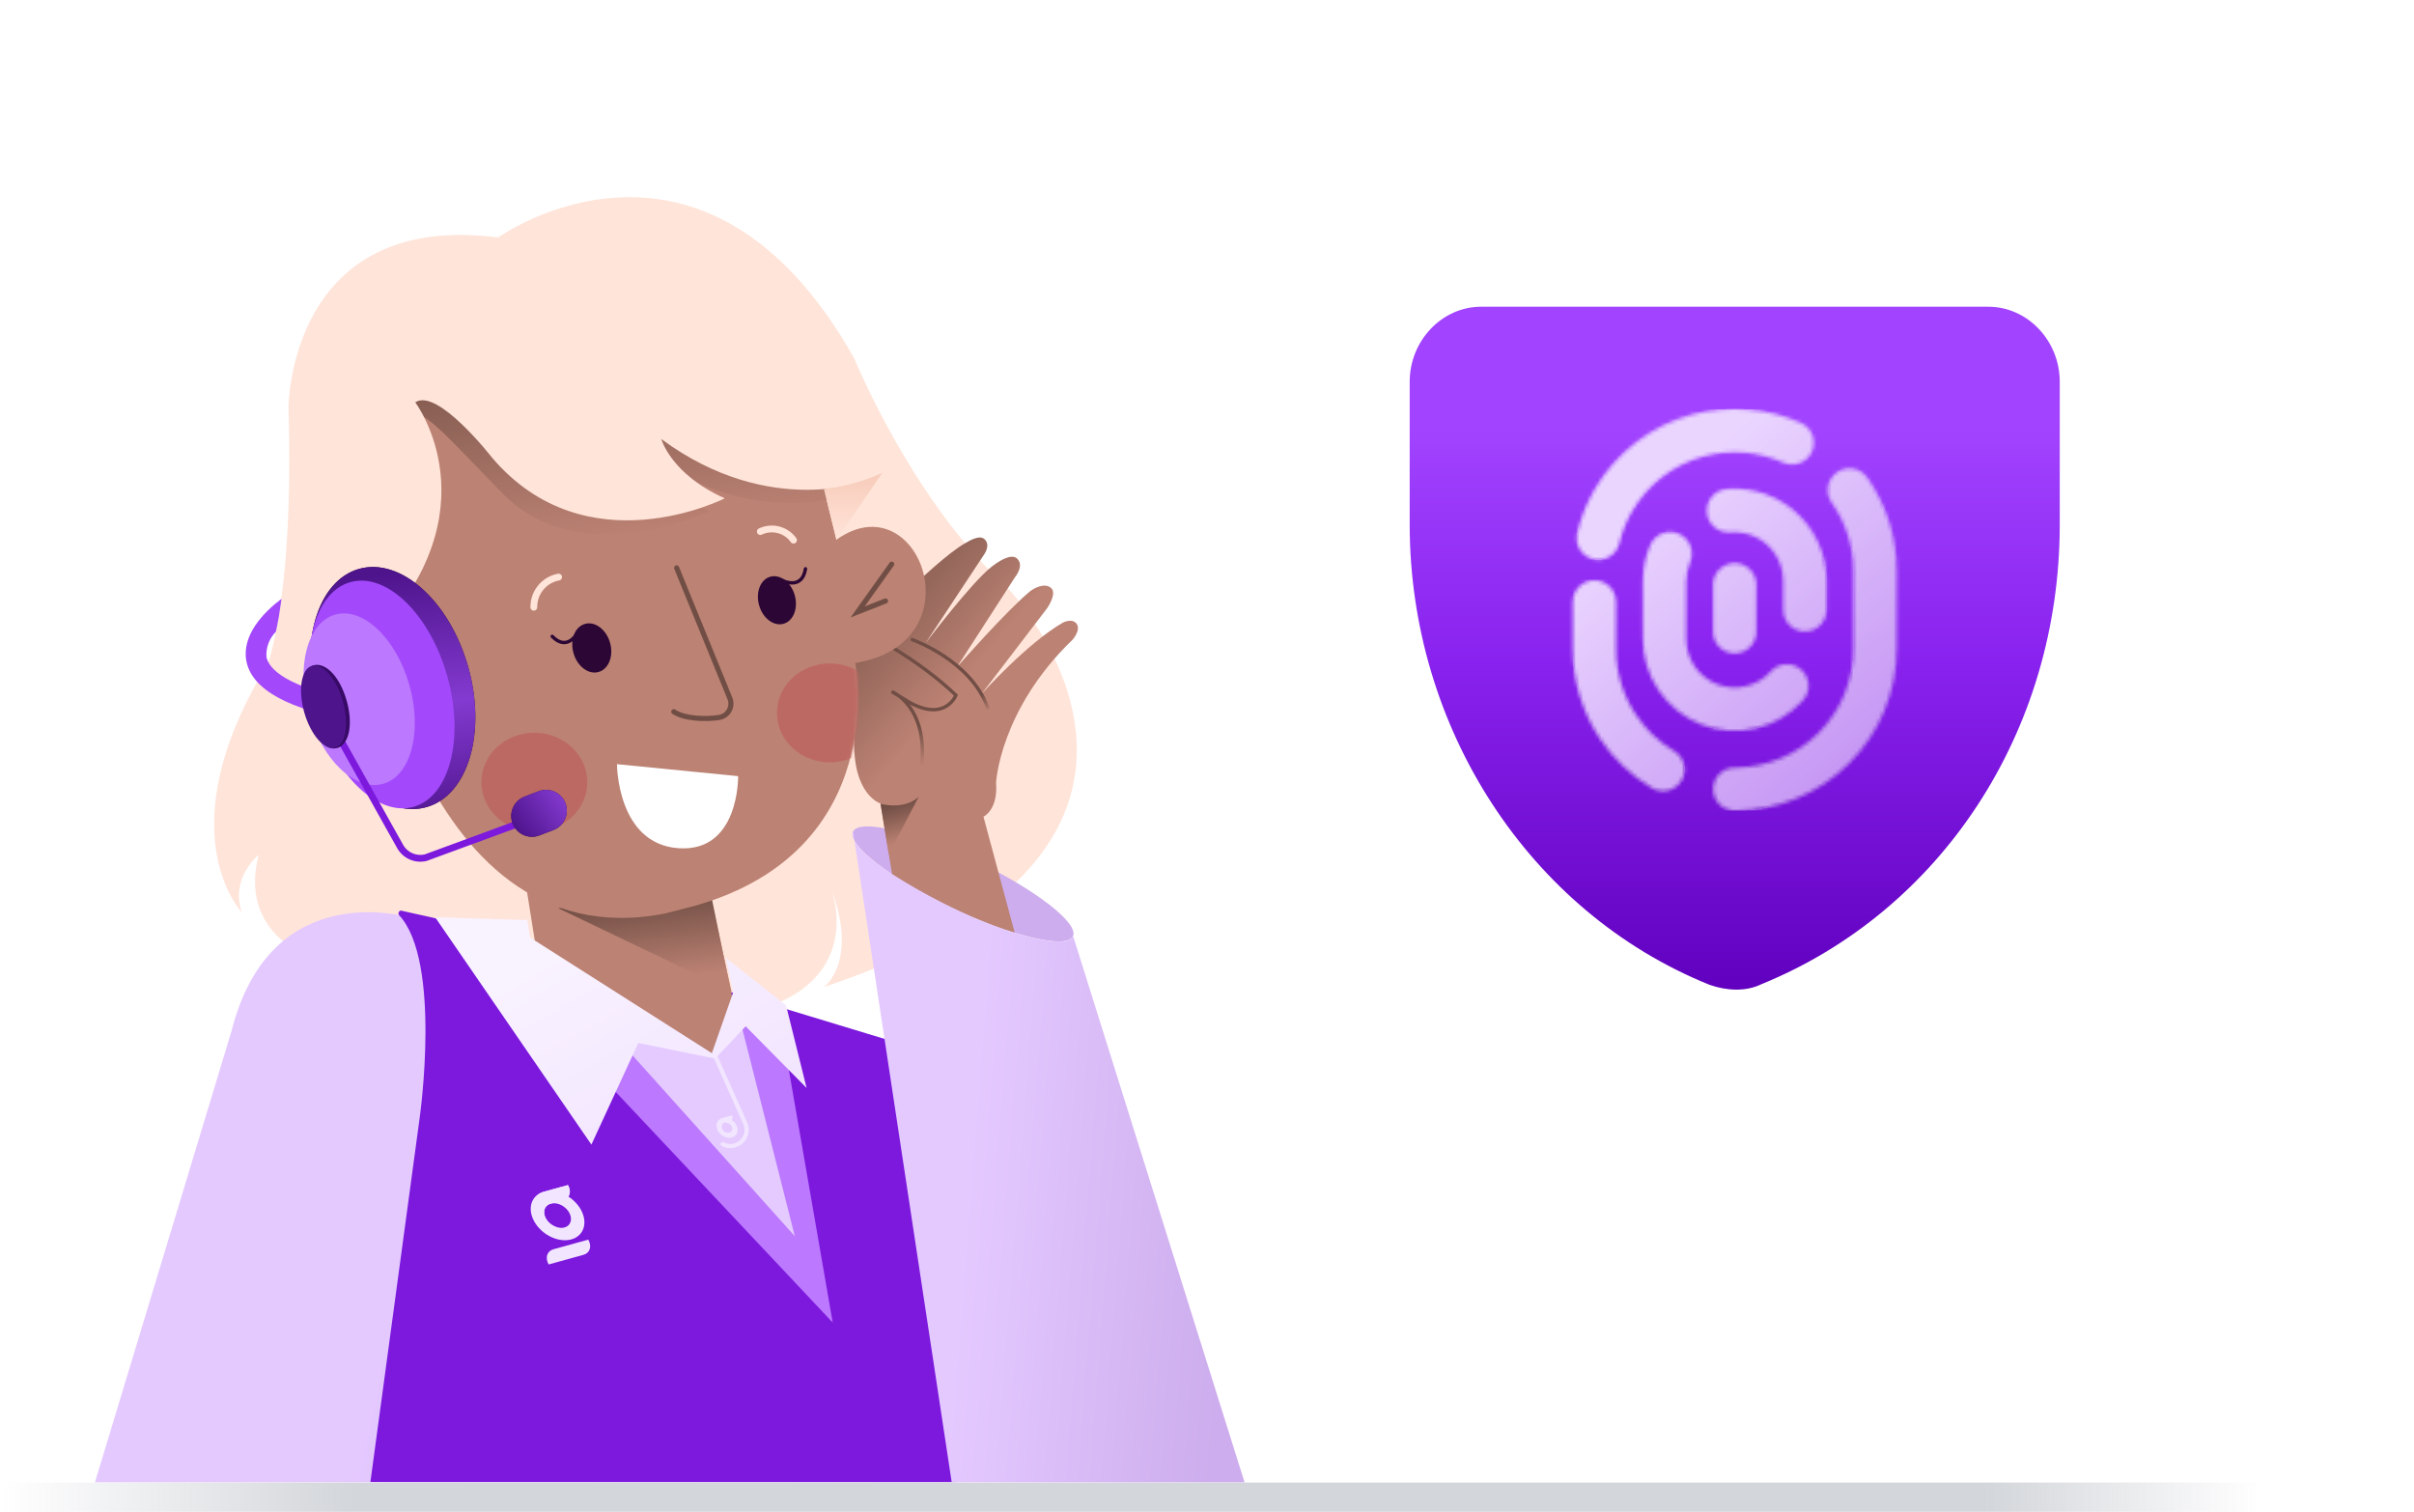 <svg width="661" height="414" viewBox="0 0 661 414" fill="none" xmlns="http://www.w3.org/2000/svg">
<g clip-path="url(#clip0_406_2026)">
<g opacity="0.25">
<g filter="url(#filter0_f_406_2026)">
<ellipse cx="9.472" cy="8.85" rx="9.472" ry="8.85" transform="matrix(-1 0 0 1 152.287 201.049)" fill="#B15B48"/>
</g>
<g filter="url(#filter1_f_406_2026)">
<ellipse cx="8.527" cy="7.966" rx="8.527" ry="7.966" transform="matrix(-0.796 0.606 0.606 0.796 207.743 183.196)" fill="#B15B48"/>
</g>
</g>
<rect y="406" width="626" height="8" fill="url(#paint0_linear_406_2026)"/>
<path d="M136.402 65.033C136.402 65.033 192.551 24.735 233.93 98.17C233.93 98.17 249.799 137.33 275.999 161.125C275.999 161.125 342.516 231.054 225.65 270.289C225.65 270.289 235.115 263.404 227.607 243.491C227.607 243.491 240.177 275.454 192.01 279.333L83.144 261.226C83.144 261.226 65.504 254.513 70.837 234.093C70.837 234.093 62.949 240.359 66.212 249.813C66.212 249.813 45.084 227.734 73.392 181.656C73.392 181.656 80.59 162.393 78.986 111.82C78.986 111.82 78.837 57.63 136.44 65.033H136.402Z" fill="#FFE4D9"/>
<path d="M285.156 331.379C294.778 302.549 271.524 293.505 271.524 293.505L112.797 251.417C112.797 251.417 74.271 239.165 63.381 282.391L26 405.921H261.985L285.156 331.379Z" fill="url(#paint1_linear_406_2026)"/>
<path d="M139.425 213.562L155.499 314.391L168.235 373.467H233.931C233.931 373.467 234.304 343.108 228.337 320.489C224.608 306.316 214.239 292.107 201.074 275.175L191.75 232.397L139.425 213.562Z" fill="#BC8273"/>
<path d="M114.937 305.929L101.422 405.84H284.217L257.657 289.188L200.218 271.749L218.635 342.36L146.335 257.533L109.855 249.369C109.307 249.247 108.864 250.164 109.248 250.573C121.004 263.093 114.937 305.929 114.937 305.929Z" fill="#7C19DD"/>
<path d="M260.594 248.552C243.971 240.63 231.881 231.299 233.591 227.711C235.302 224.122 250.164 227.634 266.787 235.556C283.41 243.478 295.5 252.809 293.79 256.398C292.079 259.987 277.217 256.474 260.594 248.552Z" fill="#CDADED"/>
<path d="M233.596 227.735C231.88 231.334 243.982 240.658 260.597 248.583C277.213 256.508 292 260.014 293.865 256.415L340.782 405.921H260.597L233.596 227.735Z" fill="url(#paint2_linear_406_2026)"/>
<path d="M293.698 175.166C273.763 194.355 272.738 214.326 272.738 214.326C273.353 221.786 269.288 223.65 269.288 223.65L277.829 255.351C277.829 255.351 263.694 251.622 244.263 239.333L241.093 220.014C241.093 220.014 233.428 217.776 233.913 202.28L233.13 177.534C233.13 177.534 255.06 153.964 264.384 148.686C265.521 148.052 268.113 146.467 269.474 147.568C271.432 149.171 269.474 151.838 269.474 151.838L253.456 176.08C253.456 176.08 266.062 159.446 271.507 155.213C272.98 154.057 276.803 151.316 278.519 152.975C280.551 154.933 277.922 158.066 277.922 158.066L262.071 182.625C262.071 182.625 275.815 167.036 282.006 161.964C283.069 161.087 286.052 159.465 287.805 161.013C289.558 162.56 286.686 166.607 286.686 166.607L268.729 190.084C268.729 190.084 281.297 176.061 291.106 170.467C291.106 170.467 293.679 169.162 294.835 170.877C295.992 172.593 293.698 175.166 293.698 175.166Z" fill="url(#paint3_linear_406_2026)"/>
<path d="M249.801 175.167C249.801 175.167 265.801 180.761 270.463 193.814" stroke="url(#paint4_linear_406_2026)" stroke-width="0.932" stroke-miterlimit="10" stroke-linecap="round"/>
<path d="M244.187 177.215C250.213 180.853 256.688 185.495 261.753 190.383C261.753 190.383 258.956 197.599 249.409 192.546L244.187 189.394C244.187 189.394 254.07 193.31 252.374 209.571" stroke="url(#paint5_linear_406_2026)" stroke-width="0.932" stroke-miterlimit="10" stroke-linecap="round"/>
<path d="M241.11 220.107C241.11 220.107 247.376 221.972 251.534 218.243L243.366 233.925L241.11 220.107Z" fill="url(#paint6_linear_406_2026)"/>
<path d="M200.112 271.377L152.868 248.713L194.154 242.392L200.112 271.377Z" fill="url(#paint7_linear_406_2026)"/>
<path d="M190.24 248.061C244.113 232.77 234.174 181.563 234.174 181.563C267.945 176.062 251.647 131.68 229.065 147.773L223.209 124.221C223.209 124.221 205.252 62.292 137.971 81.872C87.398 96.567 99.37 156.911 99.37 156.911C99.37 156.911 112.423 263.911 182.184 250.149L190.24 248.061Z" fill="#BC8273"/>
<g filter="url(#filter2_f_406_2026)">
<ellipse cx="146.313" cy="214.195" rx="14.492" ry="13.539" fill="#BD6963"/>
</g>
<mask id="mask0_406_2026" style="mask-type:alpha" maskUnits="userSpaceOnUse" x="98" y="78" width="156" height="174">
<path d="M190.24 248.061C244.113 232.77 234.174 181.563 234.174 181.563C267.945 176.062 251.647 131.68 229.065 147.773L223.209 124.221C223.209 124.221 205.252 62.292 137.971 81.872C87.398 96.567 99.37 156.911 99.37 156.911C99.37 156.911 112.423 263.911 182.184 250.149L190.24 248.061Z" fill="#BC8273"/>
</mask>
<g mask="url(#mask0_406_2026)">
<g filter="url(#filter3_f_406_2026)">
<ellipse cx="227.228" cy="195.221" rx="14.492" ry="13.539" fill="#BD6963"/>
</g>
</g>
<path d="M207.856 165.757C206.847 162.2 208.214 158.697 210.909 157.933C213.604 157.169 216.607 159.433 217.615 162.99C218.624 166.547 217.257 170.05 214.562 170.814C211.867 171.578 208.864 169.314 207.856 165.757Z" fill="#2C0735"/>
<path d="M157.035 178.853C156.004 175.216 157.41 171.633 160.174 170.849C162.938 170.066 166.015 172.378 167.046 176.014C168.077 179.651 166.672 183.234 163.908 184.018C161.143 184.802 158.066 182.489 157.035 178.853Z" fill="#2C0735"/>
<path d="M158.348 172.924C158.348 172.924 155.588 178.742 151.206 174.267" stroke="#2C0735" stroke-width="0.932" stroke-miterlimit="10" stroke-linecap="round"/>
<path d="M213.96 158.835C213.96 158.835 219.554 161.949 220.561 155.758" stroke="#2C0735" stroke-width="0.932" stroke-miterlimit="10" stroke-linecap="round"/>
<path d="M185.274 155.507L199.875 191.292C200.086 191.828 200.173 192.405 200.13 192.98C200.087 193.554 199.915 194.111 199.626 194.61C199.338 195.108 198.94 195.535 198.463 195.858C197.986 196.182 197.443 196.393 196.873 196.476C193.143 197.054 187.325 196.831 184.49 194.891" stroke="#714E45" stroke-width="1.399" stroke-miterlimit="10" stroke-linecap="round"/>
<path d="M202.112 212.543L168.937 209.261C168.937 209.261 168.937 231.06 185.72 232.272C202.503 233.484 202.112 212.543 202.112 212.543Z" fill="white"/>
<path d="M103.383 165.866C137.49 130.622 107.415 114.633 107.415 114.633C115.142 110.602 115.982 112.859 137.483 134.995C158.984 157.132 194.096 140.03 194.096 140.03C179.346 133.485 176.716 123.807 176.716 123.807C206.702 145.942 233.592 134.995 233.592 134.995C233.592 134.995 209.482 53.791 137.483 78.35C74.323 98.843 103.383 165.866 103.383 165.866Z" fill="url(#paint8_linear_406_2026)"/>
<path d="M244.165 154.486L234.841 167.577L242.468 164.574" stroke="#714E45" stroke-width="1.399" stroke-miterlimit="10" stroke-linecap="round"/>
<path d="M77.083 163.979C77.083 163.979 76.561 167.708 76.337 169.013C75.721 172.426 75.535 173.004 75.535 173.004C74.644 173.904 73.953 174.982 73.51 176.168C73.066 177.355 72.879 178.621 72.962 179.885C73.521 182.813 77.605 188.295 98.621 192.006C99.363 192.07 100.049 192.427 100.528 192.997C101.007 193.567 101.24 194.304 101.176 195.046C101.111 195.788 100.755 196.473 100.185 196.953C99.615 197.432 98.878 197.665 98.136 197.6H97.632C78.836 194.262 68.971 188.836 67.46 181.023C66.136 173.974 72.122 167.708 77.083 163.979Z" fill="#A349FB"/>
<path d="M101.904 174.924C136.011 139.68 113.708 110.179 113.708 110.179C119.769 106.077 134.687 125.265 134.687 125.265C160.589 155.792 198.462 136.454 198.462 136.454C183.712 129.908 181.082 120.23 181.082 120.23C211.068 142.365 237.958 131.419 237.958 131.419C237.958 131.419 209.408 44.968 137.409 69.527C61.532 95.317 101.904 174.924 101.904 174.924Z" fill="#FFE4D9"/>
<path d="M86.908 194.259C81.801 176.247 86.899 159.026 98.294 155.796C109.689 152.565 123.067 164.547 128.174 182.559C133.281 200.57 128.183 217.791 116.788 221.022C105.393 224.253 92.015 212.271 86.908 194.259Z" fill="#2C0735"/>
<path d="M86.908 194.259C81.801 176.247 86.899 159.026 98.294 155.796C109.689 152.565 123.067 164.547 128.174 182.559C133.281 200.57 128.183 217.791 116.788 221.022C105.393 224.253 92.015 212.271 86.908 194.259Z" fill="url(#paint9_linear_406_2026)"/>
<path d="M86.691 195.212C81.912 178.221 86.048 162.195 95.927 159.416C105.807 156.637 117.69 168.158 122.469 185.149C127.248 202.14 123.112 218.167 113.233 220.945C103.353 223.724 91.47 212.203 86.691 195.212Z" fill="#A349FB"/>
<path d="M152.958 158.025C151.034 158.381 149.298 159.405 148.056 160.916C146.814 162.428 146.146 164.33 146.17 166.286" stroke="#FFE4D9" stroke-width="1.865" stroke-miterlimit="10" stroke-linecap="round"/>
<path d="M208.186 145.561C209.737 144.821 211.499 144.65 213.163 145.08C214.828 145.509 216.287 146.512 217.286 147.911" stroke="#FFE4D9" stroke-width="1.865" stroke-miterlimit="10" stroke-linecap="round"/>
<path d="M84.608 195.369C80.98 182.572 84.19 170.453 91.779 168.302C99.368 166.15 108.462 174.779 112.09 187.576C115.719 200.374 112.508 212.492 104.919 214.644C97.33 216.795 88.237 208.166 84.608 195.369Z" fill="#BC78FF"/>
<path d="M142.045 225.498L116.568 234.865C115.21 235.189 113.783 235.056 112.509 234.486C111.234 233.916 110.183 232.941 109.519 231.713L92.494 201.271" stroke="#7C19DD" stroke-width="1.865" stroke-miterlimit="10" stroke-linecap="round"/>
<path d="M143.637 218.148L147.485 216.671C150.417 215.545 153.707 217.01 154.833 219.943C155.958 222.875 154.494 226.165 151.561 227.291L147.714 228.767C144.781 229.893 141.491 228.428 140.366 225.496C139.24 222.563 140.705 219.273 143.637 218.148Z" fill="#2C0735"/>
<path d="M143.637 218.148L147.485 216.671C150.417 215.545 153.707 217.01 154.833 219.943C155.958 222.875 154.494 226.165 151.561 227.291L147.714 228.767C144.781 229.893 141.491 228.428 140.366 225.496C139.24 222.563 140.705 219.273 143.637 218.148Z" fill="url(#paint10_linear_406_2026)"/>
<path d="M84.329 194.838C82.575 188.652 81.878 182.863 86.295 182.09C89.558 181.681 93.159 185.651 94.913 191.836C96.667 198.022 95.738 203.381 92.732 204.713C88.697 206.205 86.082 201.023 84.329 194.838Z" fill="#370A66"/>
<path d="M83.306 195.059C81.552 188.874 82.5 183.188 85.423 182.359C88.346 181.531 92.137 185.873 93.891 192.058C95.644 198.243 94.697 203.929 91.774 204.758C88.851 205.587 85.06 201.244 83.306 195.059Z" fill="#4E148C"/>
<path d="M241.581 129.495C233.538 133.26 225.604 133.91 225.604 133.91L229.032 147.911L241.581 129.495Z" fill="url(#paint11_linear_406_2026)"/>
<path d="M220.488 346.353L200.884 272.148L195.188 289.533L145.17 257.608L220.488 346.353Z" fill="#E4CAFF"/>
<path d="M195.743 288.981L204.045 307.552C205.777 311.427 201.628 315.302 197.88 313.31V313.31" stroke="#F2E5FF" stroke-width="1.167" stroke-miterlimit="10" stroke-linecap="round"/>
<path fill-rule="evenodd" clip-rule="evenodd" d="M199.374 310.182C199.164 310.187 198.945 310.145 198.733 310.059C198.522 309.974 198.323 309.846 198.153 309.687C197.982 309.528 197.844 309.342 197.749 309.141C197.654 308.941 197.604 308.732 197.603 308.531C197.596 308.329 197.636 308.138 197.723 307.972C197.81 307.807 197.94 307.671 198.103 307.574C198.267 307.478 198.461 307.424 198.669 307.416C198.877 307.408 199.095 307.446 199.307 307.528C199.59 307.631 199.852 307.811 200.056 308.041C200.264 308.267 200.407 308.535 200.467 308.808C200.546 309.172 200.475 309.521 200.269 309.779C200.169 309.906 200.038 310.007 199.885 310.076C199.731 310.146 199.558 310.182 199.374 310.182V310.182ZM200.396 306.688C200.468 306.58 200.521 306.457 200.551 306.325C200.629 306.043 200.585 305.72 200.429 305.418L197.803 306.149C197.219 306.298 196.751 306.646 196.472 307.136C196.193 307.625 196.12 308.229 196.265 308.849C196.41 309.469 196.765 310.07 197.272 310.555C197.778 311.039 198.408 311.38 199.059 311.521C199.712 311.66 200.347 311.591 200.862 311.325C201.378 311.059 201.743 310.612 201.9 310.055C202.056 309.499 201.994 308.866 201.725 308.258C201.455 307.651 200.993 307.104 200.414 306.707L200.396 306.688Z" fill="#F2E5FF"/>
<path d="M217.646 338.537L144.953 257.537L125.399 253.122L228.016 362.177L213.035 275.864L200.774 271.887L217.646 338.537Z" fill="#BC78FF"/>
<path d="M204.179 281.045L195.844 289.902L174.78 285.612L161.937 313.441L119.146 251.178L144.392 251.935L145.187 256.753L194.926 288.41L200.754 271.769L198.762 262.322L215.241 275.326L220.865 297.937L204.179 281.045Z" fill="url(#paint12_linear_406_2026)"/>
<path fill-rule="evenodd" clip-rule="evenodd" d="M153.678 336.253C151.726 336.253 149.693 334.741 149.138 332.876C148.582 331.011 149.715 329.499 151.667 329.499C153.619 329.499 155.652 331.011 156.207 332.876C156.763 334.741 155.63 336.253 153.678 336.253ZM155.638 327.677C155.806 327.436 155.918 327.151 155.989 326.8C156.126 326.119 155.967 325.31 155.515 324.527L155.514 324.524C155.514 324.524 149.237 326.256 149.066 326.307C146.169 327.017 144.654 329.688 145.603 332.876C146.713 336.606 150.779 339.63 154.683 339.63C158.588 339.63 160.853 336.606 159.742 332.876C159.119 330.785 157.568 328.916 155.638 327.677Z" fill="#F2E5FF"/>
<path fill-rule="evenodd" clip-rule="evenodd" d="M155.516 324.527L155.514 324.524L149.497 326.187C149.111 326.282 148.241 326.51 147.704 326.854C146.446 327.746 145.908 329.351 146.453 331.184C147.255 333.875 150.103 336.076 152.924 336.246C152.963 336.243 153.043 336.244 153.102 336.236C153.133 336.232 153.164 336.227 153.19 336.222C151.398 335.998 149.647 334.586 149.138 332.876C148.644 331.216 149.486 329.837 151.053 329.553C151.71 329.365 154.468 328.522 154.468 328.522C155.38 328.142 155.813 327.674 155.989 326.8C156.127 326.119 155.967 325.31 155.516 324.527Z" fill="#F2E5FF"/>
<path fill-rule="evenodd" clip-rule="evenodd" d="M157.895 340.343L151.529 342.106C149.772 342.593 149.194 344.454 150.24 346.262L153.423 345.381L159.789 343.617C161.546 343.13 162.124 341.269 161.078 339.461L157.895 340.343Z" fill="#F2E5FF"/>
<path fill-rule="evenodd" clip-rule="evenodd" d="M405.532 84C394.824 84 386 93.305 386 104.545V143.622C386 199.303 418.737 249.698 467.923 269.608L468.043 269.655L468.196 269.711C472.613 271.26 477.941 271.664 482.321 269.509C531.338 249.548 564 200.507 564 143.622V104.545C564 93.304 555.176 84 544.468 84H405.532Z" fill="url(#paint13_linear_406_2026)"/>
<g clip-path="url(#clip1_406_2026)">
<mask id="path-48-inside-1_406_2026" fill="white">
<path fill-rule="evenodd" clip-rule="evenodd" d="M463.53 113.51C473.417 110.861 483.867 111.727 493.124 115.875C496.094 117.206 497.423 120.693 496.092 123.663C494.761 126.633 491.274 127.961 488.304 126.63C481.509 123.585 473.838 122.95 466.58 124.894C458.246 127.127 451.141 132.579 446.827 140.051C445.262 142.753 444.101 145.674 443.386 148.709C442.64 151.877 439.466 153.839 436.299 153.093C433.131 152.346 431.168 149.173 431.915 146.006C432.894 141.849 434.479 137.856 436.622 134.155C442.499 123.978 452.178 116.552 463.53 113.51ZM511.248 130.819C509.376 128.157 505.7 127.517 503.038 129.39C500.376 131.262 499.736 134.938 501.609 137.6C505.446 143.056 507.533 149.588 507.532 156.319V177.684C507.532 181.956 506.691 186.187 505.056 190.134C503.421 194.08 501.025 197.667 498.004 200.688C494.983 203.709 491.397 206.105 487.45 207.74C483.502 209.375 479.272 210.217 475 210.217C471.745 210.217 469.107 212.855 469.107 216.109C469.107 219.364 471.745 222.002 475 222.002C480.82 222.002 486.583 220.856 491.96 218.628C497.337 216.402 502.223 213.137 506.337 209.022C510.453 204.907 513.717 200.021 515.944 194.644C518.172 189.267 519.318 183.504 519.318 177.684V156.32C519.319 147.15 516.476 138.251 511.248 130.819ZM442.467 164.848C442.467 161.593 439.829 158.955 436.574 158.955C433.32 158.955 430.682 161.593 430.682 164.848V177.68C430.679 186.404 433.251 194.936 438.076 202.204C441.767 207.766 446.652 212.399 452.345 215.785C455.142 217.448 458.758 216.53 460.422 213.733C462.085 210.936 461.167 207.319 458.369 205.656C454.191 203.17 450.605 199.769 447.895 195.686C444.353 190.351 442.465 184.088 442.467 177.684V164.848ZM473.803 145.716C475.255 145.594 476.72 145.709 478.14 146.061C480.087 146.542 481.9 147.454 483.447 148.729C484.994 150.005 486.235 151.611 487.078 153.43C487.922 155.249 488.346 157.234 488.32 159.239L488.32 159.315V167C488.32 170.255 490.958 172.893 494.213 172.893C497.467 172.893 500.105 170.255 500.105 167V159.35C500.147 155.596 499.35 151.879 497.77 148.472C496.185 145.053 493.852 142.034 490.945 139.636C488.037 137.239 484.628 135.524 480.969 134.62C478.299 133.959 475.545 133.743 472.817 133.972C469.574 134.244 467.166 137.094 467.438 140.337C467.711 143.58 470.56 145.988 473.803 145.716ZM459.621 146.2C462.618 147.469 464.019 150.927 462.751 153.924C462.034 155.618 461.67 157.44 461.68 159.28L461.68 159.312L461.68 174.682V174.777C461.637 177.49 462.422 180.152 463.933 182.406C465.444 184.66 467.608 186.398 470.134 187.389C472.66 188.38 475.429 188.576 478.069 187.95C480.71 187.324 483.096 185.907 484.909 183.887C487.083 181.465 490.809 181.265 493.231 183.439C495.653 185.613 495.853 189.339 493.679 191.76C490.262 195.566 485.765 198.238 480.788 199.418C475.811 200.597 470.592 200.229 465.831 198.361C461.069 196.494 456.992 193.216 454.144 188.968C451.305 184.733 449.823 179.735 449.894 174.639V159.327C449.878 155.894 450.559 152.493 451.897 149.331C453.166 146.333 456.624 144.932 459.621 146.2ZM480.893 160.16C480.893 156.905 478.254 154.267 475 154.267C471.745 154.267 469.107 156.905 469.107 160.16V172.994C469.107 176.248 471.745 178.887 475 178.887C478.254 178.887 480.893 176.248 480.893 172.994V160.16Z"/>
</mask>
<path fill-rule="evenodd" clip-rule="evenodd" d="M463.53 113.51C473.417 110.861 483.867 111.727 493.124 115.875C496.094 117.206 497.423 120.693 496.092 123.663C494.761 126.633 491.274 127.961 488.304 126.63C481.509 123.585 473.838 122.95 466.58 124.894C458.246 127.127 451.141 132.579 446.827 140.051C445.262 142.753 444.101 145.674 443.386 148.709C442.64 151.877 439.466 153.839 436.299 153.093C433.131 152.346 431.168 149.173 431.915 146.006C432.894 141.849 434.479 137.856 436.622 134.155C442.499 123.978 452.178 116.552 463.53 113.51ZM511.248 130.819C509.376 128.157 505.7 127.517 503.038 129.39C500.376 131.262 499.736 134.938 501.609 137.6C505.446 143.056 507.533 149.588 507.532 156.319V177.684C507.532 181.956 506.691 186.187 505.056 190.134C503.421 194.08 501.025 197.667 498.004 200.688C494.983 203.709 491.397 206.105 487.45 207.74C483.502 209.375 479.272 210.217 475 210.217C471.745 210.217 469.107 212.855 469.107 216.109C469.107 219.364 471.745 222.002 475 222.002C480.82 222.002 486.583 220.856 491.96 218.628C497.337 216.402 502.223 213.137 506.337 209.022C510.453 204.907 513.717 200.021 515.944 194.644C518.172 189.267 519.318 183.504 519.318 177.684V156.32C519.319 147.15 516.476 138.251 511.248 130.819ZM442.467 164.848C442.467 161.593 439.829 158.955 436.574 158.955C433.32 158.955 430.682 161.593 430.682 164.848V177.68C430.679 186.404 433.251 194.936 438.076 202.204C441.767 207.766 446.652 212.399 452.345 215.785C455.142 217.448 458.758 216.53 460.422 213.733C462.085 210.936 461.167 207.319 458.369 205.656C454.191 203.17 450.605 199.769 447.895 195.686C444.353 190.351 442.465 184.088 442.467 177.684V164.848ZM473.803 145.716C475.255 145.594 476.72 145.709 478.14 146.061C480.087 146.542 481.9 147.454 483.447 148.729C484.994 150.005 486.235 151.611 487.078 153.43C487.922 155.249 488.346 157.234 488.32 159.239L488.32 159.315V167C488.32 170.255 490.958 172.893 494.213 172.893C497.467 172.893 500.105 170.255 500.105 167V159.35C500.147 155.596 499.35 151.879 497.77 148.472C496.185 145.053 493.852 142.034 490.945 139.636C488.037 137.239 484.628 135.524 480.969 134.62C478.299 133.959 475.545 133.743 472.817 133.972C469.574 134.244 467.166 137.094 467.438 140.337C467.711 143.58 470.56 145.988 473.803 145.716ZM459.621 146.2C462.618 147.469 464.019 150.927 462.751 153.924C462.034 155.618 461.67 157.44 461.68 159.28L461.68 159.312L461.68 174.682V174.777C461.637 177.49 462.422 180.152 463.933 182.406C465.444 184.66 467.608 186.398 470.134 187.389C472.66 188.38 475.429 188.576 478.069 187.95C480.71 187.324 483.096 185.907 484.909 183.887C487.083 181.465 490.809 181.265 493.231 183.439C495.653 185.613 495.853 189.339 493.679 191.76C490.262 195.566 485.765 198.238 480.788 199.418C475.811 200.597 470.592 200.229 465.831 198.361C461.069 196.494 456.992 193.216 454.144 188.968C451.305 184.733 449.823 179.735 449.894 174.639V159.327C449.878 155.894 450.559 152.493 451.897 149.331C453.166 146.333 456.624 144.932 459.621 146.2ZM480.893 160.16C480.893 156.905 478.254 154.267 475 154.267C471.745 154.267 469.107 156.905 469.107 160.16V172.994C469.107 176.248 471.745 178.887 475 178.887C478.254 178.887 480.893 176.248 480.893 172.994V160.16Z" fill="url(#paint14_linear_406_2026)"/>
<path fill-rule="evenodd" clip-rule="evenodd" d="M463.53 113.51C473.417 110.861 483.867 111.727 493.124 115.875C496.094 117.206 497.423 120.693 496.092 123.663C494.761 126.633 491.274 127.961 488.304 126.63C481.509 123.585 473.838 122.95 466.58 124.894C458.246 127.127 451.141 132.579 446.827 140.051C445.262 142.753 444.101 145.674 443.386 148.709C442.64 151.877 439.466 153.839 436.299 153.093C433.131 152.346 431.168 149.173 431.915 146.006C432.894 141.849 434.479 137.856 436.622 134.155C442.499 123.978 452.178 116.552 463.53 113.51ZM511.248 130.819C509.376 128.157 505.7 127.517 503.038 129.39C500.376 131.262 499.736 134.938 501.609 137.6C505.446 143.056 507.533 149.588 507.532 156.319V177.684C507.532 181.956 506.691 186.187 505.056 190.134C503.421 194.08 501.025 197.667 498.004 200.688C494.983 203.709 491.397 206.105 487.45 207.74C483.502 209.375 479.272 210.217 475 210.217C471.745 210.217 469.107 212.855 469.107 216.109C469.107 219.364 471.745 222.002 475 222.002C480.82 222.002 486.583 220.856 491.96 218.628C497.337 216.402 502.223 213.137 506.337 209.022C510.453 204.907 513.717 200.021 515.944 194.644C518.172 189.267 519.318 183.504 519.318 177.684V156.32C519.319 147.15 516.476 138.251 511.248 130.819ZM442.467 164.848C442.467 161.593 439.829 158.955 436.574 158.955C433.32 158.955 430.682 161.593 430.682 164.848V177.68C430.679 186.404 433.251 194.936 438.076 202.204C441.767 207.766 446.652 212.399 452.345 215.785C455.142 217.448 458.758 216.53 460.422 213.733C462.085 210.936 461.167 207.319 458.369 205.656C454.191 203.17 450.605 199.769 447.895 195.686C444.353 190.351 442.465 184.088 442.467 177.684V164.848ZM473.803 145.716C475.255 145.594 476.72 145.709 478.14 146.061C480.087 146.542 481.9 147.454 483.447 148.729C484.994 150.005 486.235 151.611 487.078 153.43C487.922 155.249 488.346 157.234 488.32 159.239L488.32 159.315V167C488.32 170.255 490.958 172.893 494.213 172.893C497.467 172.893 500.105 170.255 500.105 167V159.35C500.147 155.596 499.35 151.879 497.77 148.472C496.185 145.053 493.852 142.034 490.945 139.636C488.037 137.239 484.628 135.524 480.969 134.62C478.299 133.959 475.545 133.743 472.817 133.972C469.574 134.244 467.166 137.094 467.438 140.337C467.711 143.58 470.56 145.988 473.803 145.716ZM459.621 146.2C462.618 147.469 464.019 150.927 462.751 153.924C462.034 155.618 461.67 157.44 461.68 159.28L461.68 159.312L461.68 174.682V174.777C461.637 177.49 462.422 180.152 463.933 182.406C465.444 184.66 467.608 186.398 470.134 187.389C472.66 188.38 475.429 188.576 478.069 187.95C480.71 187.324 483.096 185.907 484.909 183.887C487.083 181.465 490.809 181.265 493.231 183.439C495.653 185.613 495.853 189.339 493.679 191.76C490.262 195.566 485.765 198.238 480.788 199.418C475.811 200.597 470.592 200.229 465.831 198.361C461.069 196.494 456.992 193.216 454.144 188.968C451.305 184.733 449.823 179.735 449.894 174.639V159.327C449.878 155.894 450.559 152.493 451.897 149.331C453.166 146.333 456.624 144.932 459.621 146.2ZM480.893 160.16C480.893 156.905 478.254 154.267 475 154.267C471.745 154.267 469.107 156.905 469.107 160.16V172.994C469.107 176.248 471.745 178.887 475 178.887C478.254 178.887 480.893 176.248 480.893 172.994V160.16Z" fill="url(#paint15_linear_406_2026)"/>
<path d="M463.53 113.51L467.227 127.309L467.227 127.309L463.53 113.51ZM493.124 115.875L487.282 128.912L487.282 128.912L493.124 115.875ZM496.092 123.663L483.055 117.82L483.055 117.821L496.092 123.663ZM488.304 126.63L494.147 113.594L494.147 113.594L488.304 126.63ZM466.58 124.894L470.278 138.693L470.278 138.693L466.58 124.894ZM446.827 140.051L459.189 147.209L459.194 147.202L459.198 147.194L446.827 140.051ZM443.386 148.709L429.481 145.432L429.481 145.432L443.386 148.709ZM436.299 153.093L433.022 166.998L433.022 166.998L436.299 153.093ZM431.915 146.006L418.01 142.729L418.01 142.729L431.915 146.006ZM436.622 134.155L448.985 141.312L448.989 141.306L448.993 141.299L436.622 134.155ZM511.248 130.819L499.563 139.038L499.564 139.038L511.248 130.819ZM501.609 137.6L513.294 129.381L513.293 129.381L501.609 137.6ZM507.532 156.319L493.247 156.318V156.319H507.532ZM505.056 190.134L518.254 195.602L518.254 195.601L505.056 190.134ZM498.004 200.688L487.903 190.586L487.902 190.587L498.004 200.688ZM491.96 218.628L486.494 205.43L486.492 205.43L491.96 218.628ZM506.337 209.022L496.237 198.919L496.235 198.921L506.337 209.022ZM515.944 194.644L502.746 189.176L502.745 189.178L515.944 194.644ZM519.318 156.32L505.032 156.319V156.32H519.318ZM430.682 177.68L444.967 177.684V177.68H430.682ZM438.076 202.204L449.978 194.304L449.978 194.303L438.076 202.204ZM452.345 215.785L445.042 228.063L445.043 228.064L452.345 215.785ZM460.422 213.733L472.7 221.036L472.7 221.035L460.422 213.733ZM458.369 205.656L451.067 217.934L451.068 217.934L458.369 205.656ZM447.895 195.686L459.797 187.786L459.797 187.786L447.895 195.686ZM442.467 177.684L456.753 177.689V177.684H442.467ZM473.803 145.716L474.999 159.952L474.999 159.952L473.803 145.716ZM478.14 146.061L474.711 159.929L474.711 159.929L478.14 146.061ZM483.447 148.729L492.535 137.707L492.535 137.707L483.447 148.729ZM487.078 153.43L474.118 159.44L474.118 159.44L487.078 153.43ZM488.32 159.239L474.036 159.055L474.035 159.102L474.035 159.15L488.32 159.239ZM488.32 159.315L474.034 159.226L474.034 159.27V159.315H488.32ZM500.105 159.35L485.82 159.189L485.819 159.27V159.35H500.105ZM497.77 148.472L510.731 142.463L510.73 142.462L497.77 148.472ZM490.945 139.636L500.033 128.614L500.032 128.614L490.945 139.636ZM480.969 134.62L484.398 120.752L484.398 120.752L480.969 134.62ZM472.817 133.972L471.622 119.736L471.622 119.736L472.817 133.972ZM467.438 140.337L453.203 141.532L453.203 141.533L467.438 140.337ZM459.621 146.2L465.188 133.044L465.188 133.044L459.621 146.2ZM462.751 153.924L475.907 159.492L475.907 159.491L462.751 153.924ZM461.68 159.28L447.394 159.358L447.395 159.371L447.395 159.383L461.68 159.28ZM461.68 159.312L475.966 159.312L475.966 159.261L475.966 159.209L461.68 159.312ZM461.68 174.682L447.394 174.682V174.682H461.68ZM461.68 174.777L475.964 175.004L475.966 174.89V174.777H461.68ZM463.933 182.406L475.8 174.451L475.8 174.451L463.933 182.406ZM470.134 187.389L464.918 200.689L464.918 200.689L470.134 187.389ZM478.069 187.95L474.775 174.049L474.774 174.049L478.069 187.95ZM484.909 183.887L495.54 193.431L495.54 193.431L484.909 183.887ZM493.231 183.439L483.687 194.069L483.687 194.069L493.231 183.439ZM493.679 191.76L483.05 182.216L483.049 182.217L493.679 191.76ZM480.788 199.418L484.082 213.319L484.082 213.319L480.788 199.418ZM465.831 198.361L471.047 185.062L471.045 185.061L465.831 198.361ZM454.144 188.968L442.277 196.922L442.278 196.923L454.144 188.968ZM449.894 174.639L464.179 174.838L464.18 174.738V174.639H449.894ZM449.894 159.327H464.18V159.293L464.18 159.258L449.894 159.327ZM451.897 149.331L465.053 154.898L465.054 154.898L451.897 149.331ZM467.227 127.309C473.927 125.514 481.009 126.1 487.282 128.912L498.967 102.839C486.726 97.353 472.907 96.208 459.833 99.711L467.227 127.309ZM487.282 128.912C483.052 127.016 481.16 122.05 483.055 117.82L509.128 129.506C513.686 119.336 509.136 107.397 498.967 102.839L487.282 128.912ZM483.055 117.821C484.951 113.591 489.917 111.698 494.147 113.594L482.461 139.667C492.631 144.225 504.57 139.675 509.128 129.505L483.055 117.821ZM494.147 113.594C484.367 109.211 473.328 108.297 462.883 111.095L470.278 138.693C474.348 137.603 478.651 137.959 482.462 139.667L494.147 113.594ZM462.883 111.095C450.89 114.309 440.664 122.155 434.455 132.908L459.198 147.194C461.618 143.004 465.603 139.946 470.278 138.693L462.883 111.095ZM434.464 132.893C432.199 136.804 430.518 141.033 429.481 145.432L457.291 151.986C457.684 150.316 458.325 148.702 459.189 147.209L434.464 132.893ZM429.481 145.432C430.544 140.92 435.064 138.125 439.575 139.188L433.022 166.998C443.869 169.554 454.735 162.833 457.291 151.985L429.481 145.432ZM439.575 139.188C444.087 140.251 446.883 144.771 445.819 149.282L418.01 142.729C415.454 153.576 422.175 164.442 433.022 166.998L439.575 139.188ZM445.819 149.282C446.478 146.487 447.544 143.801 448.985 141.312L424.258 126.998C421.414 131.911 419.31 137.211 418.01 142.729L445.819 149.282ZM448.993 141.299C452.975 134.403 459.535 129.37 467.227 127.309L459.833 99.711C444.821 103.733 432.022 113.553 424.251 127.011L448.993 141.299ZM522.933 122.6C516.521 113.484 503.934 111.294 494.819 117.705L511.257 141.074C507.467 143.741 502.231 142.83 499.563 139.038L522.933 122.6ZM494.819 117.705C485.702 124.118 483.514 136.705 489.924 145.819L513.293 129.381C515.959 133.171 515.05 138.407 511.257 141.074L494.819 117.705ZM489.924 145.819C492.077 148.88 493.247 152.544 493.247 156.318L521.818 156.321C521.819 146.633 518.815 137.232 513.294 129.381L489.924 145.819ZM493.247 156.319V177.684H521.818V156.319H493.247ZM493.247 177.684C493.247 180.08 492.775 182.453 491.858 184.666L518.254 195.601C520.607 189.921 521.818 183.832 521.818 177.684H493.247ZM491.858 184.666C490.94 186.882 489.596 188.893 487.903 190.586L508.105 210.79C512.454 206.441 515.901 201.279 518.254 195.602L491.858 184.666ZM487.902 190.587C486.209 192.28 484.198 193.624 481.982 194.542L492.917 220.938C498.596 218.586 503.757 215.138 508.106 210.79L487.902 190.587ZM481.982 194.542C479.769 195.459 477.396 195.931 475 195.931V224.502C481.148 224.502 487.236 223.291 492.917 220.938L481.982 194.542ZM475 195.931C463.855 195.931 454.821 204.965 454.821 216.109H483.393C483.393 220.745 479.635 224.502 475 224.502V195.931ZM454.821 216.109C454.821 227.254 463.855 236.288 475 236.288V207.717C479.635 207.717 483.393 211.474 483.393 216.109H454.821ZM475 236.288C482.696 236.288 490.317 234.772 497.427 231.827L486.492 205.43C482.849 206.94 478.944 207.717 475 207.717V236.288ZM497.426 231.827C504.537 228.882 510.998 224.565 516.44 219.122L496.235 198.921C493.447 201.709 490.137 203.921 486.494 205.43L497.426 231.827ZM516.438 219.124C521.881 213.682 526.198 207.221 529.143 200.109L502.745 189.178C501.237 192.821 499.025 196.131 496.237 198.919L516.438 219.124ZM529.142 200.111C532.088 193.001 533.604 185.38 533.604 177.684H505.032C505.032 181.628 504.256 185.533 502.746 189.176L529.142 200.111ZM533.604 177.684V156.32H505.032V177.684H533.604ZM533.604 156.321C533.605 144.195 529.845 132.427 522.932 122.6L499.564 139.038C503.107 144.075 505.033 150.106 505.032 156.319L533.604 156.321ZM456.753 164.848C456.753 153.703 447.719 144.669 436.574 144.669V173.241C431.939 173.241 428.182 169.483 428.182 164.848H456.753ZM436.574 144.669C425.43 144.669 416.396 153.703 416.396 164.848H444.967C444.967 169.483 441.21 173.241 436.574 173.241V144.669ZM416.396 164.848V177.68H444.967V164.848H416.396ZM416.396 177.676C416.393 189.211 419.793 200.493 426.173 210.105L449.978 194.303C446.709 189.379 444.966 183.596 444.967 177.684L416.396 177.676ZM426.173 210.104C431.055 217.459 437.514 223.586 445.042 228.063L459.647 203.507C455.79 201.213 452.48 198.073 449.978 194.304L426.173 210.104ZM445.043 228.064C454.619 233.758 467.002 230.615 472.7 221.036L448.144 206.43C450.514 202.445 455.664 201.138 459.646 203.506L445.043 228.064ZM472.7 221.035C478.396 211.458 475.251 199.074 465.671 193.377L451.068 217.934C447.082 215.564 445.775 210.413 448.144 206.43L472.7 221.035ZM465.672 193.377C463.328 191.984 461.317 190.076 459.797 187.786L435.993 203.587C439.892 209.462 445.053 214.357 451.067 217.934L465.672 193.377ZM459.797 187.786C457.811 184.793 456.752 181.281 456.753 177.689L428.182 177.679C428.178 186.895 430.896 195.908 435.993 203.587L459.797 187.786ZM456.753 177.684V164.848H428.182V177.684H456.753ZM474.999 159.952C474.903 159.96 474.805 159.952 474.711 159.929L481.57 132.193C478.634 131.467 475.607 131.229 472.608 131.48L474.999 159.952ZM474.711 159.929C474.582 159.897 474.462 159.836 474.359 159.752L492.535 137.707C489.338 135.072 485.591 133.187 481.569 132.193L474.711 159.929ZM474.359 159.752C474.256 159.667 474.174 159.561 474.118 159.44L500.038 147.421C498.296 143.662 495.731 140.343 492.535 137.707L474.359 159.752ZM474.118 159.44C474.062 159.319 474.034 159.187 474.036 159.055L502.605 159.423C502.658 155.281 501.781 151.179 500.038 147.42L474.118 159.44ZM474.035 159.15L474.034 159.226L502.605 159.403L502.606 159.327L474.035 159.15ZM474.034 159.315V167H502.605V159.315H474.034ZM474.034 167C474.034 178.144 483.068 187.179 494.213 187.179V158.607C498.848 158.607 502.605 162.365 502.605 167H474.034ZM494.213 187.179C505.358 187.179 514.391 178.143 514.391 167H485.819C485.819 162.366 489.576 158.607 494.213 158.607V187.179ZM514.391 167V159.35H485.819V167H514.391ZM514.39 159.512C514.456 153.628 513.207 147.803 510.731 142.463L484.81 154.481C485.493 155.955 485.839 157.564 485.82 159.189L514.39 159.512ZM510.73 142.462C508.246 137.104 504.59 132.371 500.033 128.614L481.856 150.658C483.115 151.696 484.124 153.002 484.81 154.482L510.73 142.462ZM500.032 128.614C495.475 124.856 490.132 122.169 484.398 120.752L477.54 148.488C479.123 148.879 480.598 149.621 481.857 150.658L500.032 128.614ZM484.398 120.752C480.213 119.717 475.897 119.377 471.622 119.736L474.013 148.207C475.193 148.108 476.385 148.202 477.54 148.488L484.398 120.752ZM471.622 119.736C460.516 120.669 452.27 130.427 453.203 141.532L481.674 139.142C482.062 143.761 478.632 147.819 474.013 148.207L471.622 119.736ZM453.203 141.533C454.135 152.637 463.893 160.884 474.999 159.952L472.608 131.48C477.227 131.093 481.286 134.523 481.674 139.141L453.203 141.533ZM454.053 159.356C449.785 157.55 447.789 152.625 449.595 148.356L475.907 159.491C480.25 149.228 475.452 137.387 465.188 133.044L454.053 159.356ZM449.595 148.356C448.122 151.836 447.374 155.58 447.394 159.358L475.965 159.201C475.966 159.3 475.946 159.399 475.907 159.492L449.595 148.356ZM447.395 159.383L447.395 159.416L475.966 159.209L475.965 159.176L447.395 159.383ZM447.394 159.312L447.394 174.682L475.966 174.682L475.966 159.312L447.394 159.312ZM447.394 174.682V174.777H475.966V174.682H447.394ZM447.396 174.549C447.307 180.169 448.934 185.686 452.067 190.36L475.8 174.451C475.911 174.617 475.967 174.811 475.964 175.004L447.396 174.549ZM452.067 190.36C455.199 195.032 459.682 198.635 464.918 200.689L475.35 174.09C475.533 174.162 475.69 174.288 475.8 174.451L452.067 190.36ZM464.918 200.689C470.154 202.742 475.892 203.148 481.364 201.85L474.774 174.049C474.966 174.004 475.167 174.018 475.35 174.09L464.918 200.689ZM481.364 201.85C486.837 200.553 491.782 197.616 495.54 193.431L474.279 174.344C474.41 174.197 474.583 174.095 474.775 174.049L481.364 201.85ZM495.54 193.431C492.443 196.88 487.137 197.166 483.687 194.069L502.774 172.809C494.481 165.364 481.723 166.051 474.279 174.344L495.54 193.431ZM483.687 194.069C480.239 190.973 479.952 185.666 483.05 182.216L504.309 201.304C511.755 193.011 511.067 180.253 502.774 172.808L483.687 194.069ZM483.049 182.217C481.576 183.858 479.637 185.009 477.494 185.517L484.082 213.319C491.892 211.468 498.949 207.275 504.31 201.304L483.049 182.217ZM477.494 185.517C475.348 186.025 473.099 185.866 471.047 185.062L460.614 211.66C468.086 214.591 476.274 215.169 484.082 213.319L477.494 185.517ZM471.045 185.061C468.995 184.257 467.238 182.845 466.01 181.013L442.278 196.923C446.745 203.587 453.143 208.731 460.616 211.661L471.045 185.061ZM466.01 181.014C464.787 179.189 464.148 177.035 464.179 174.838L435.61 174.439C435.498 182.436 437.823 190.278 442.277 196.922L466.01 181.014ZM464.18 174.639V159.327H435.609V174.639H464.18ZM464.18 159.258C464.173 157.76 464.47 156.277 465.053 154.898L438.741 143.763C436.648 148.708 435.583 154.027 435.609 159.397L464.18 159.258ZM465.054 154.898C463.247 159.167 458.322 161.163 454.053 159.356L465.188 133.044C454.925 128.701 443.084 133.5 438.741 143.763L465.054 154.898ZM495.178 160.16C495.178 149.015 486.144 139.981 475 139.981V168.552C470.365 168.552 466.607 164.795 466.607 160.16H495.178ZM475 139.981C463.856 139.981 454.821 149.015 454.821 160.16H483.393C483.393 164.795 479.635 168.552 475 168.552V139.981ZM454.821 160.16V172.994H483.393V160.16H454.821ZM454.821 172.994C454.821 184.138 463.856 193.172 475 193.172V164.601C479.635 164.601 483.393 168.358 483.393 172.994H454.821ZM475 193.172C486.144 193.172 495.178 184.138 495.178 172.994H466.607C466.607 168.358 470.365 164.601 475 164.601V193.172ZM495.178 172.994V160.16H466.607V172.994H495.178Z" fill="url(#paint16_linear_406_2026)" mask="url(#path-48-inside-1_406_2026)"/>
</g>
</g>
<defs>
<filter id="filter0_f_406_2026" x="124.473" y="192.179" width="36.684" height="35.439" filterUnits="userSpaceOnUse" color-interpolation-filters="sRGB">
<feFlood flood-opacity="0" result="BackgroundImageFix"/>
<feBlend mode="normal" in="SourceGraphic" in2="BackgroundImageFix" result="shape"/>
<feGaussianBlur stdDeviation="4.435" result="effect1_foregroundBlur_406_2026"/>
</filter>
<filter id="filter1_f_406_2026" x="188.588" y="177.653" width="34.391" height="34.092" filterUnits="userSpaceOnUse" color-interpolation-filters="sRGB">
<feFlood flood-opacity="0" result="BackgroundImageFix"/>
<feBlend mode="normal" in="SourceGraphic" in2="BackgroundImageFix" result="shape"/>
<feGaussianBlur stdDeviation="4.435" result="effect1_foregroundBlur_406_2026"/>
</filter>
<filter id="filter2_f_406_2026" x="112.374" y="181.208" width="67.878" height="65.973" filterUnits="userSpaceOnUse" color-interpolation-filters="sRGB">
<feFlood flood-opacity="0" result="BackgroundImageFix"/>
<feBlend mode="normal" in="SourceGraphic" in2="BackgroundImageFix" result="shape"/>
<feGaussianBlur stdDeviation="9.724" result="effect1_foregroundBlur_406_2026"/>
</filter>
<filter id="filter3_f_406_2026" x="193.289" y="162.234" width="67.878" height="65.973" filterUnits="userSpaceOnUse" color-interpolation-filters="sRGB">
<feFlood flood-opacity="0" result="BackgroundImageFix"/>
<feBlend mode="normal" in="SourceGraphic" in2="BackgroundImageFix" result="shape"/>
<feGaussianBlur stdDeviation="9.724" result="effect1_foregroundBlur_406_2026"/>
</filter>
<linearGradient id="paint0_linear_406_2026" x1="-1.92768e-10" y1="414" x2="619" y2="414" gradientUnits="userSpaceOnUse">
<stop stop-color="#D3D6DA" stop-opacity="0"/>
<stop offset="0.156" stop-color="#D3D6DA"/>
<stop offset="0.878" stop-color="#D3D6DA"/>
<stop offset="1" stop-color="#D3D6DA" stop-opacity="0"/>
</linearGradient>
<linearGradient id="paint1_linear_406_2026" x1="113.703" y1="318.201" x2="283.745" y2="356.071" gradientUnits="userSpaceOnUse">
<stop stop-color="#E4C9FF"/>
<stop offset="1" stop-color="#CDADED"/>
</linearGradient>
<linearGradient id="paint2_linear_406_2026" x1="265.794" y1="308.333" x2="339.047" y2="314.049" gradientUnits="userSpaceOnUse">
<stop stop-color="#E4C9FF"/>
<stop offset="1" stop-color="#CDADED"/>
</linearGradient>
<linearGradient id="paint3_linear_406_2026" x1="238.359" y1="178.365" x2="257" y2="194.45" gradientUnits="userSpaceOnUse">
<stop stop-color="#95675B"/>
<stop offset="1" stop-color="#BC8273"/>
</linearGradient>
<linearGradient id="paint4_linear_406_2026" x1="268.378" y1="190.554" x2="270.463" y2="195.073" gradientUnits="userSpaceOnUse">
<stop stop-color="#714E45"/>
<stop offset="1" stop-color="#BD8274"/>
</linearGradient>
<linearGradient id="paint5_linear_406_2026" x1="251.625" y1="198.969" x2="252.97" y2="209.571" gradientUnits="userSpaceOnUse">
<stop stop-color="#714E45"/>
<stop offset="1" stop-color="#BD8274"/>
</linearGradient>
<linearGradient id="paint6_linear_406_2026" x1="249.451" y1="219.016" x2="252.328" y2="229.124" gradientUnits="userSpaceOnUse">
<stop stop-color="#714E45"/>
<stop offset="1" stop-color="#BC8273"/>
</linearGradient>
<linearGradient id="paint7_linear_406_2026" x1="191.441" y1="244.009" x2="194.332" y2="266.478" gradientUnits="userSpaceOnUse">
<stop stop-color="#714E45"/>
<stop offset="1" stop-color="#BC8273"/>
</linearGradient>
<linearGradient id="paint8_linear_406_2026" x1="206.238" y1="78.268" x2="214.284" y2="141.444" gradientUnits="userSpaceOnUse">
<stop stop-color="#714E45"/>
<stop offset="1" stop-color="#BC8273"/>
</linearGradient>
<linearGradient id="paint9_linear_406_2026" x1="119.426" y1="226.872" x2="111.034" y2="156.44" gradientUnits="userSpaceOnUse">
<stop stop-color="#4E148C"/>
<stop offset="0.483" stop-color="#833AD0"/>
<stop offset="1" stop-color="#4E148C"/>
</linearGradient>
<linearGradient id="paint10_linear_406_2026" x1="153.688" y1="217.363" x2="140.94" y2="226.489" gradientUnits="userSpaceOnUse">
<stop stop-color="#833AD0"/>
<stop offset="1" stop-color="#4E148C"/>
</linearGradient>
<linearGradient id="paint11_linear_406_2026" x1="233.592" y1="129.495" x2="233.592" y2="147.911" gradientUnits="userSpaceOnUse">
<stop stop-color="#F7CBBA"/>
<stop offset="1" stop-color="#FFE4D9"/>
</linearGradient>
<linearGradient id="paint12_linear_406_2026" x1="170.006" y1="251.178" x2="200.926" y2="305.294" gradientUnits="userSpaceOnUse">
<stop stop-color="#F9F2FF"/>
<stop offset="1" stop-color="#F2E5FF"/>
</linearGradient>
<linearGradient id="paint13_linear_406_2026" x1="474.999" y1="116.513" x2="475" y2="271" gradientUnits="userSpaceOnUse">
<stop stop-color="#A244FF"/>
<stop offset="0.418" stop-color="#8922EE"/>
<stop offset="1" stop-color="#6101BF"/>
</linearGradient>
<linearGradient id="paint14_linear_406_2026" x1="462.34" y1="129.31" x2="643.832" y2="331.895" gradientUnits="userSpaceOnUse">
<stop stop-color="#EAD5FF"/>
<stop offset="1" stop-color="#7C19DD"/>
</linearGradient>
<linearGradient id="paint15_linear_406_2026" x1="474.999" y1="131.126" x2="475" y2="222.002" gradientUnits="userSpaceOnUse">
<stop stop-color="#A244FF"/>
<stop offset="0.418" stop-color="#8922EE"/>
<stop offset="1" stop-color="#6101BF"/>
</linearGradient>
<linearGradient id="paint16_linear_406_2026" x1="462.34" y1="129.31" x2="643.832" y2="331.895" gradientUnits="userSpaceOnUse">
<stop stop-color="#EAD5FF"/>
<stop offset="1" stop-color="#7C19DD"/>
</linearGradient>
<clipPath id="clip0_406_2026">
<rect width="660" height="414" fill="white" transform="translate(0.133)"/>
</clipPath>
<clipPath id="clip1_406_2026">
<rect width="110" height="110" fill="white" transform="translate(420 112)"/>
</clipPath>
</defs>
</svg>
